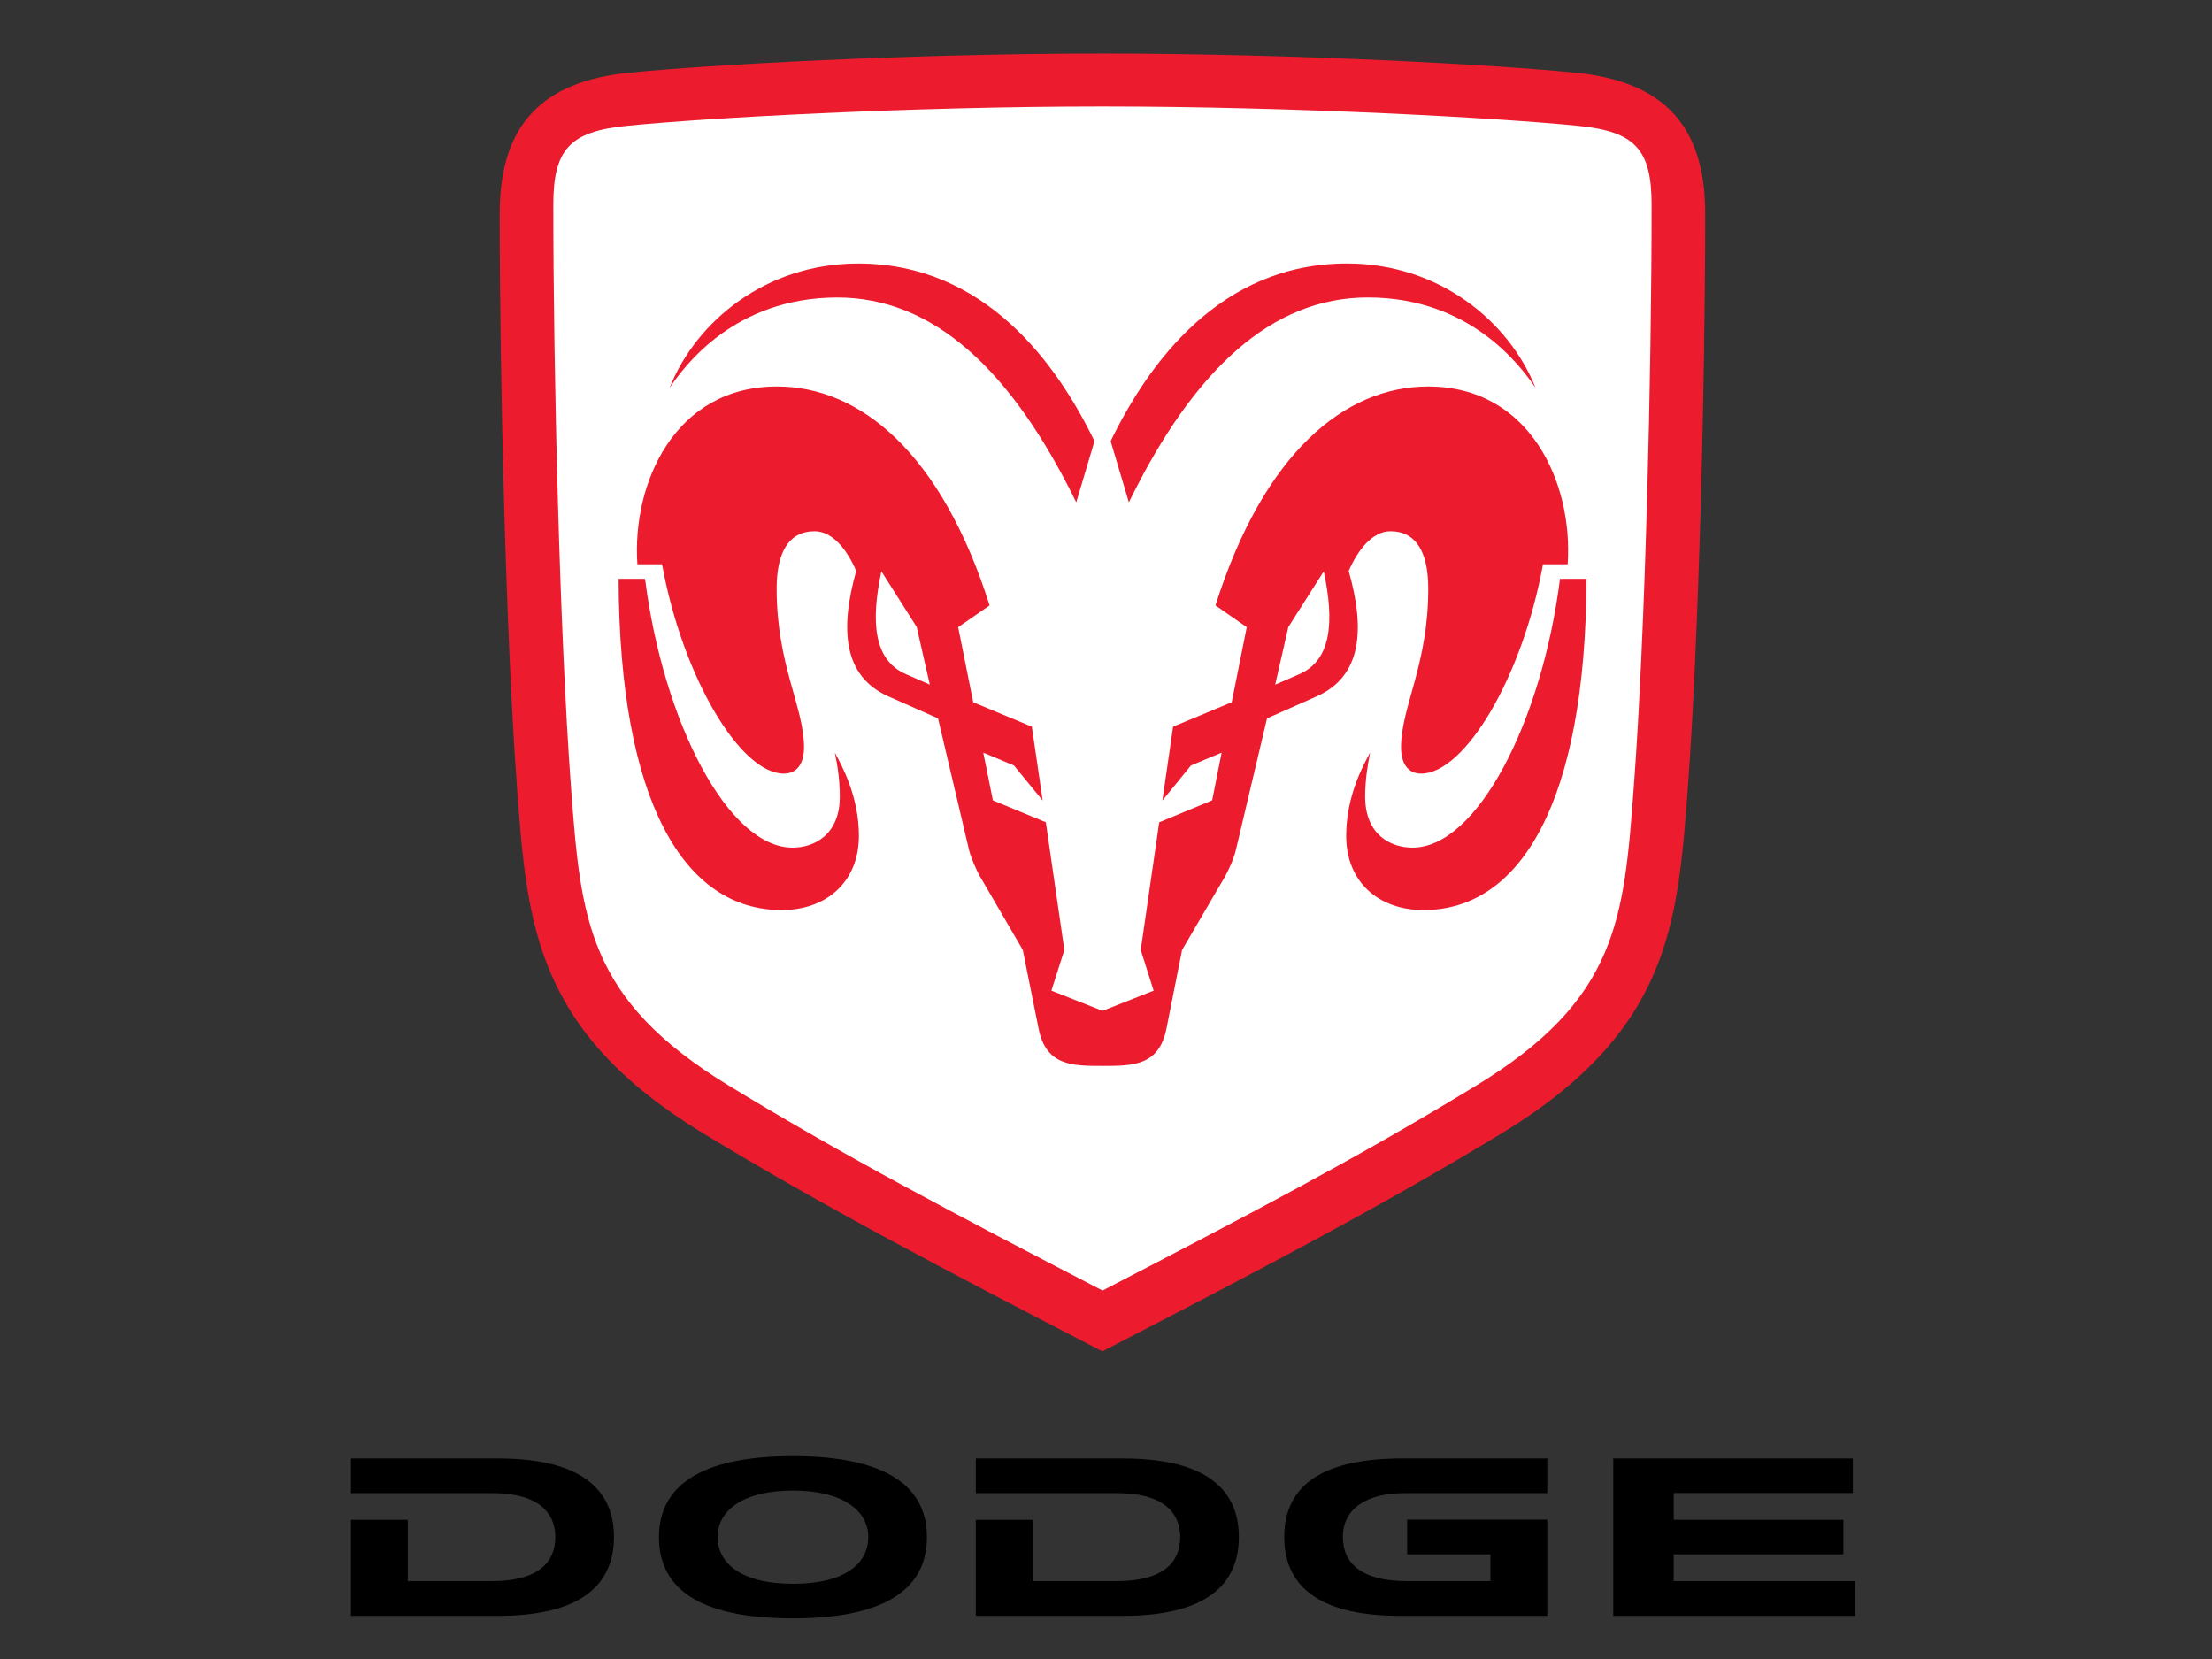 <?xml version="1.0" encoding="UTF-8"?>
<!-- Created with Inkscape (http://www.inkscape.org/) -->
<svg width="120" height="90" version="1.1" viewBox="0 0 120 90" xml:space="preserve" xmlns="http://www.w3.org/2000/svg"><rect x="0" y="0" width="120" height="90" fill="#333333" stroke="none"/><defs><clipPath id="clipPath22659"><path d="m0 792h612v-792h-612z"/></clipPath></defs><g transform="matrix(1.259 0 0 -1.259 3.339 999.78)"><g transform="matrix(.381 0 0 .381 -71.716 607.21)"><g clip-path="url(#clipPath22659)"><g transform="translate(298.06,318.66)"><path d="m0 0v-6.937h9.475c5.236 0 7.211 2.076 7.211 4.994 0 1.892-0.936 4.957-7.145 4.957h-15.971v3.923h16.67c10.614 0 13.078-4.509 13.078-8.88 0-5.276-3.558-8.918-13.093-8.918h-16.655v10.861h6.43"/></g><g transform="translate(227.39,318.66)"><path d="m0 0v-6.937h9.474c5.237 0 7.209 2.076 7.209 4.994 0 1.892-0.935 4.957-7.142 4.957h-15.97v3.923h16.667c10.612 0 13.077-4.509 13.077-8.88 0-5.276-3.553-8.918-13.092-8.918h-16.652v10.861h6.429"/></g><g transform="translate(340.41,318.68)"><path d="m0 0v-3.928h9.42v-3.029h-9.373c-5.322 0-7.313 2.076-7.313 4.994 0 3.219 2.69 4.957 6.957 4.957h16.159v3.924h-16.411c-8.437 0-13.337-2.668-13.337-8.881 0-6.105 4.73-8.918 13.08-8.918h16.668v10.881h-15.85"/></g><g transform="translate(370.56,321.69)"><path d="m0 0h20.258v3.91h-27.094v-17.799h27.313v3.924h-20.477v3.029h19.186v3.909h-19.186z"/></g><g transform="translate(270.95,307.51)"><path d="m0 0c-10.971 0-15.155 3.609-15.155 9.184 0 5.56 4.321 9.166 15.155 9.166 10.85 0 15.152-3.606 15.152-9.166 0-5.575-4.302-9.184-15.152-9.184m8.52 9.184c0 3.048-2.959 5.275-8.52 5.275-5.613 0-8.522-2.227-8.522-5.275 0-2.899 2.62-5.272 8.522-5.272 5.986 0 8.52 2.373 8.52 5.272"/></g><g transform="translate(305.95,484.49)"><path d="m0 0c21.758 0 44.816-1.291 53.557-2.176 9.968-0.99 14.613-6.053 14.613-15.928 0-18.706-0.699-47.871-1.975-65.107-1.14-15.291-2.041-27.359-21.074-38.935-13.57-8.225-27.141-15.342-44.814-24.473l-0.307-0.16-0.322 0.16c-17.637 9.115-31.174 16.209-44.798 24.473-19.032 11.576-19.934 23.644-21.073 38.935-1.276 17.148-1.972 46.349-1.972 65.107 0 9.875 4.642 14.938 14.609 15.928 8.742 0.885 31.804 2.176 53.556 2.176" fill="#ec1c2e"/></g><g transform="translate(263.8,367.7)"><path d="m0 0c13.183-8.02 25.054-14.246 42.163-23.115 16.99 8.814 28.863 15.025 42.147 23.115 16.156 9.805 16.82 18.881 17.939 33.906 1.297 17.289 2.01 46.791 2.01 65.762 0 6.284-1.869 8.301-8.299 8.939-8.76 0.883-31.924 2.193-53.797 2.193-21.889 0-45.054-1.31-53.811-2.193-6.449-0.638-8.302-2.655-8.302-8.939 0-18.971 0.715-48.473 1.99-65.762 1.124-15.025 1.803-24.101 17.96-33.906" fill="#fff"/></g><g transform="translate(305.05,440.65)"><path d="m0 0-2.059-6.921c-7.431 15.202-16.293 23.166-27.023 23.166-11.619 0-17.3-7.751-18.966-10.211 2.978 7.486 10.851 14.053 21.327 14.053 14.356 0 22.469-11.327 26.721-20.087" fill="#ec1c2e"/></g><g transform="translate(251.23,425.08)"><path d="m0 0c0.084-25.309 7.448-37.463 18.436-37.463 5.085 0 8.742 3.199 8.742 8.404 0 4.459-1.94 7.965-2.721 9.397 0.307-1.451 0.561-3.113 0.561-4.973 0-4.353-2.942-5.769-5.34-5.769-7.313 0-14.627 14.211-16.686 30.404h-2.992" fill="#ec1c2e"/></g><g transform="translate(333.6,460.74)"><path d="m0 0c10.477 0 18.336-6.567 21.328-14.053-1.685 2.46-7.367 10.211-18.963 10.211-10.734 0-19.595-7.964-27.025-23.166l-2.059 6.921c4.252 8.76 12.364 20.087 26.719 20.087" fill="#ec1c2e"/></g><g transform="translate(357.7,425.08)"><path d="m0 0c-2.057-16.193-9.371-30.404-16.684-30.404-2.412 0-5.353 1.416-5.353 5.769 0 1.86 0.269 3.522 0.558 4.973-0.785-1.432-2.705-4.938-2.705-9.397 0-5.205 3.641-8.404 8.741-8.404 10.972 0 18.353 12.154 18.439 37.463h-2.996" fill="#ec1c2e"/></g><g transform="translate(305.96,369.99)"><path d="m0 0c3.385 0 6.396 0 7.229 4.215 0.308 1.553 1.767 8.9 1.767 8.9s4.303 7.364 4.916 8.405c0.41 0.759 0.969 2.001 1.174 2.921 0.238 0.993 3.519 14.866 3.519 14.866s3.081 1.361 5.631 2.494c5.155 2.301 5.444 7.699 3.606 14.176 1.006 2.336 2.668 4.494 4.713 4.494 2.994 0 4.285-2.494 4.285-6.494 0-8.637-3.078-13.379-3.078-17.928 0-1.858 0.783-2.99 2.277-2.99 4.916 0 11.445 10.865 13.777 23.677h2.791c0.627 9.098-4.187 20.106-15.783 20.106-9.408 0-18.572-7.469-24.051-24.76l3.539-2.459-1.701-8.494-6.632-2.762-1.208-8.353 3.231 3.965 3.469 1.451-1.073-5.397-5.986-2.478-2.09-14.44 1.459-4.601-5.781-2.285-5.781 2.285 1.463 4.601-2.094 14.44-5.986 2.478-1.088 5.397 3.468-1.451 3.248-3.965-1.222 8.353-6.633 2.762-1.701 8.494 3.555 2.459c-5.477 17.291-14.663 24.76-24.049 24.76-11.601 0-16.414-11.008-15.785-20.106h2.789c2.332-12.812 8.861-23.677 13.759-23.677 1.514 0 2.297 1.132 2.297 2.99 0 4.549-3.095 9.291-3.095 17.928 0 4 1.292 6.494 4.302 6.494 2.041 0 3.707-2.158 4.694-4.494-1.821-6.477-1.532-11.875 3.623-14.176 2.552-1.133 5.631-2.494 5.631-2.494s3.263-13.873 3.503-14.866c0.221-0.92 0.784-2.162 1.19-2.921 0.613-1.041 4.898-8.405 4.898-8.405s1.463-7.347 1.785-8.9c0.834-4.215 3.844-4.215 7.229-4.215" fill="#ec1c2e"/></g><g transform="translate(280.95,425.93)"><path d="m0 0 3.996-6.301 1.481-6.513s-1.448 0.638-2.672 1.169c-3.657 1.557-4.032 5.874-2.805 11.645" fill="#fff"/></g><g transform="translate(328.18,414.28)"><path d="m0 0c-1.244-0.531-2.691-1.17-2.691-1.17l1.482 6.514 4.012 6.301c1.224-5.772 0.849-10.088-2.803-11.645" fill="#fff"/></g></g></g></g></svg>
